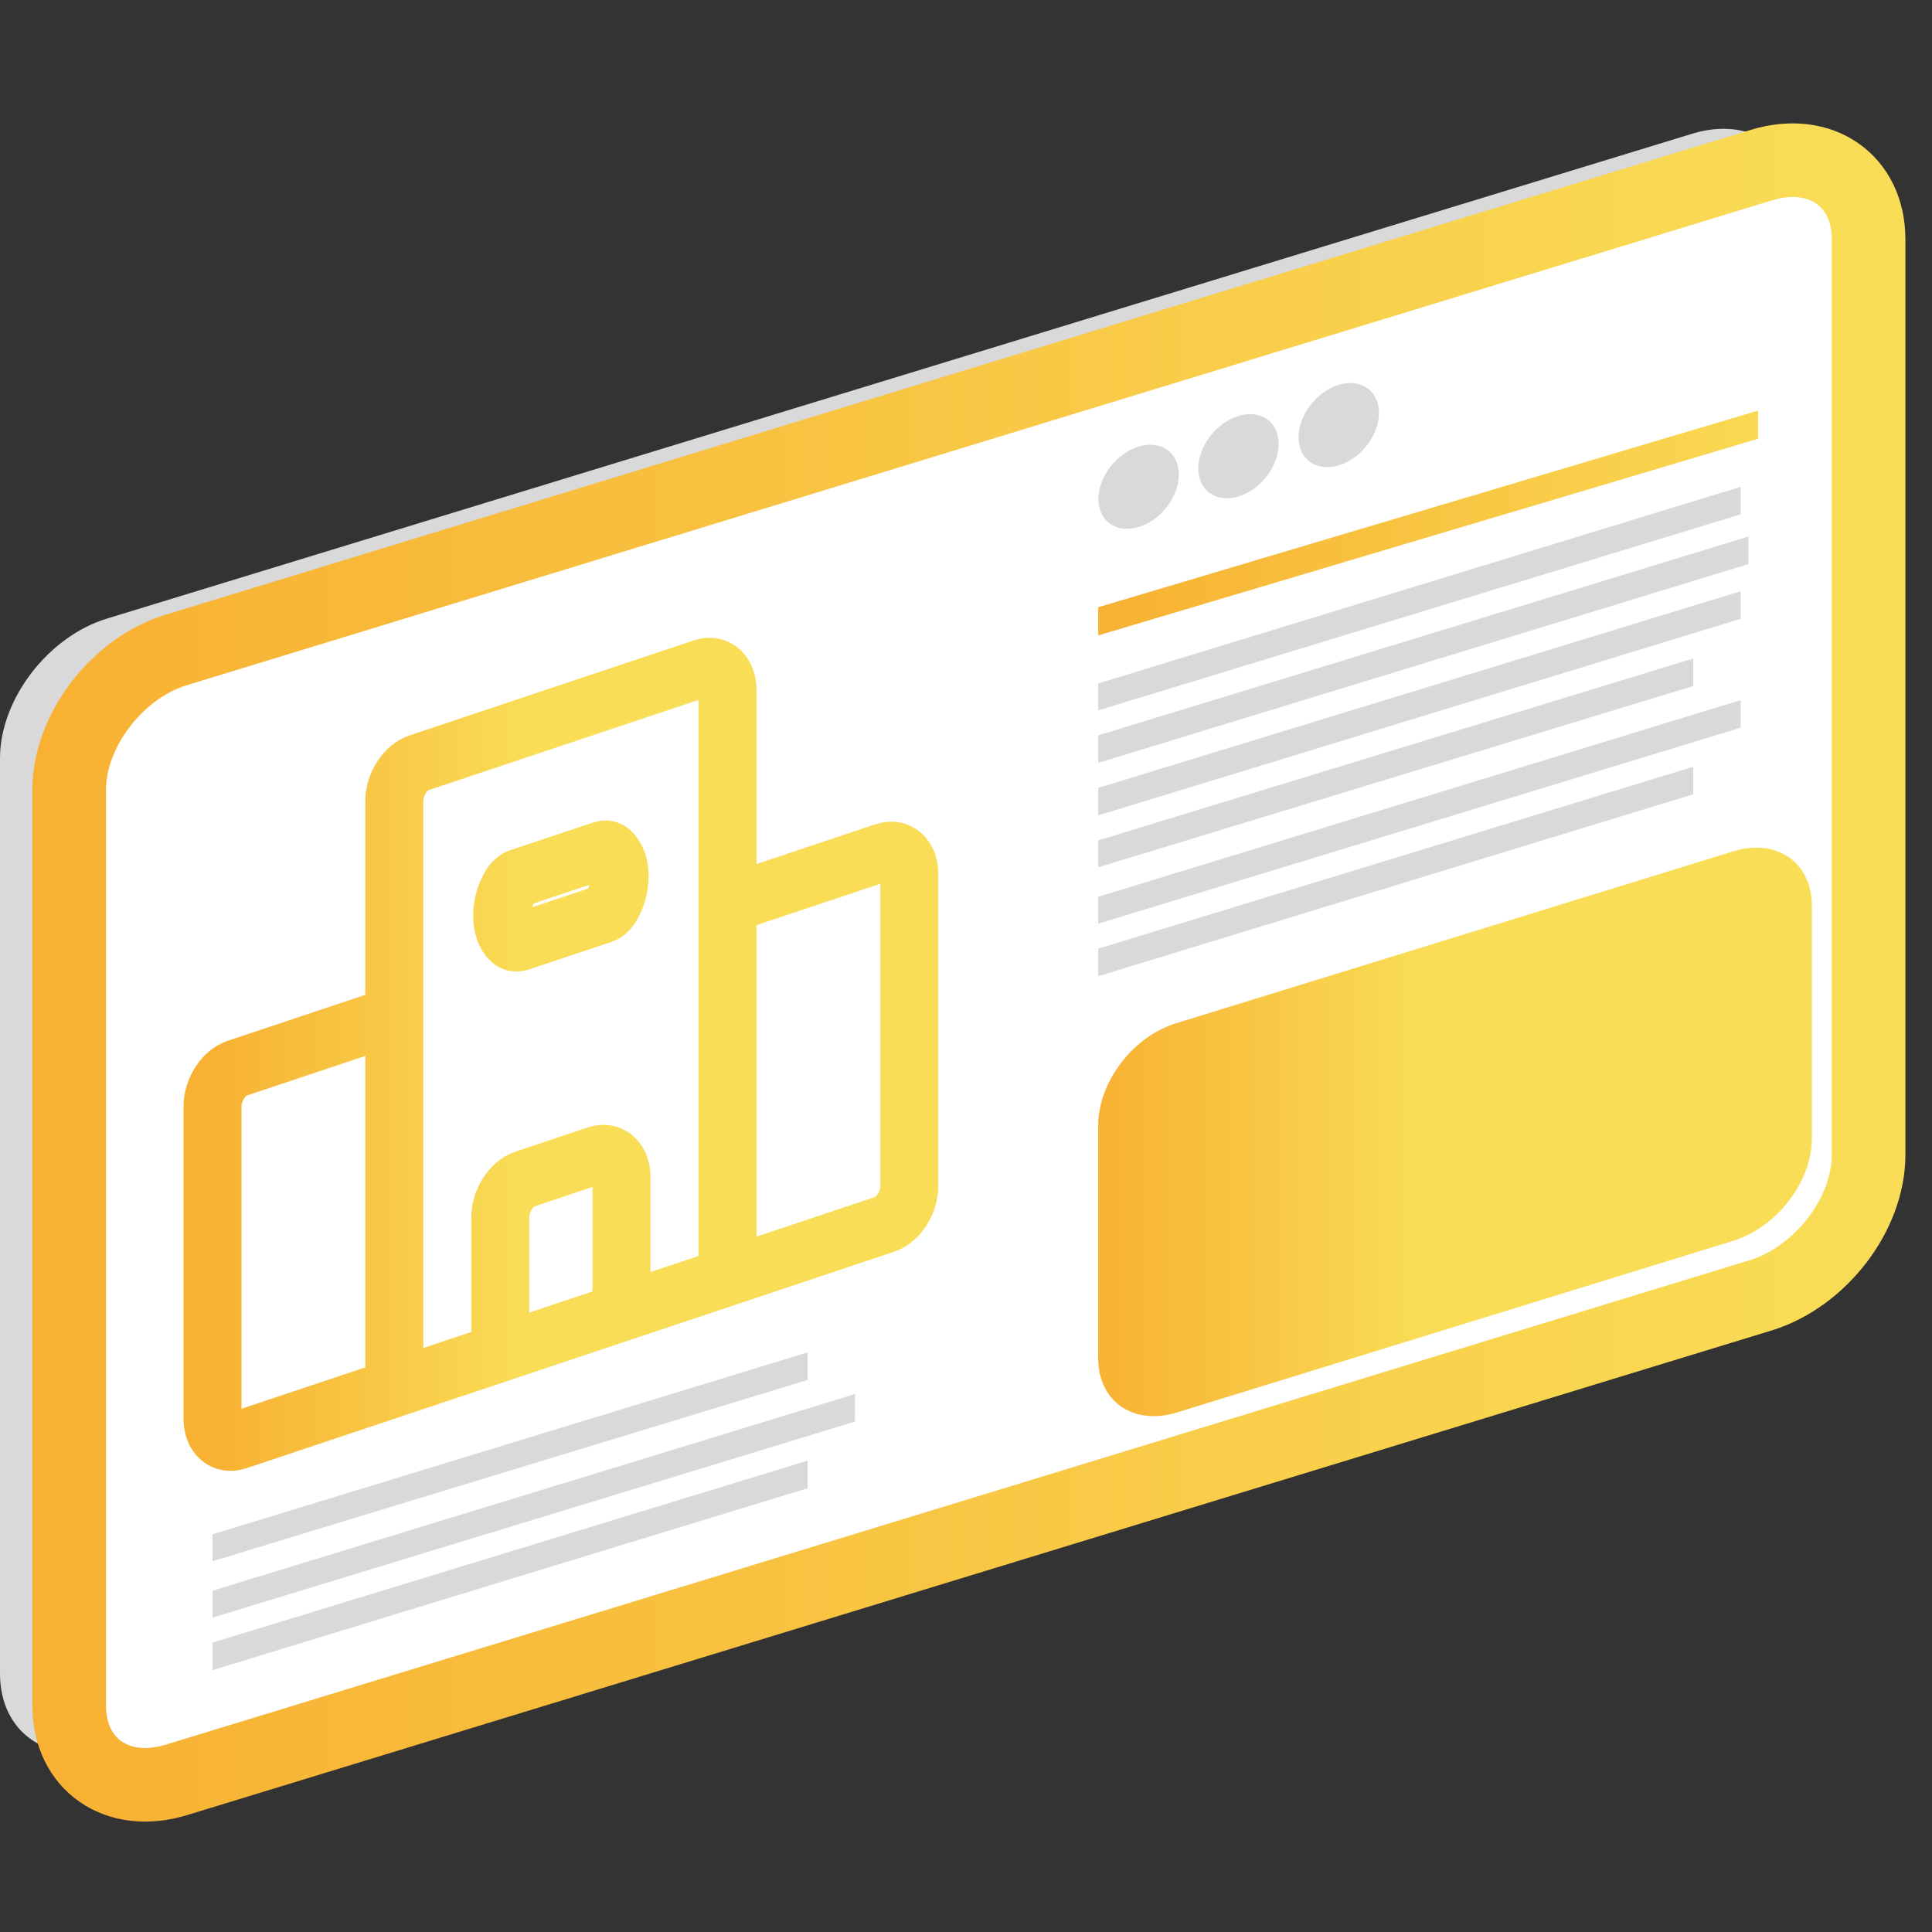 <?xml version="1.0" encoding="UTF-8"?> <svg xmlns="http://www.w3.org/2000/svg" width="100" height="100" viewBox="0 0 100 100" fill="none"><rect x="0" y="0" width="100" height="100" fill="#333333" stroke="none"/><path d="M87.599 65.373L5.537 90.472C2.487 91.4 0 89.676 0 86.626V39.245C0 36.195 2.487 32.946 5.537 32.017L87.599 6.918C90.649 5.99 93.136 7.714 93.136 10.764V58.111C93.136 61.195 90.649 64.411 87.599 65.373Z" fill="#D9D9D9"></path><path d="M91.181 67.031L9.119 92.13C6.069 93.058 3.582 91.334 3.582 88.284V40.87C3.582 37.82 6.069 34.571 9.119 33.642L91.181 8.543C94.231 7.614 96.718 9.339 96.718 12.389V59.769C96.718 62.853 94.231 66.069 91.181 67.031Z" fill="white" stroke="url(#paint0_linear_21_100)" stroke-width="3.81" stroke-miterlimit="10"></path><path d="M60.294 26.363C61.165 25.348 61.262 24.004 60.512 23.36C59.762 22.715 58.448 23.015 57.577 24.03C56.706 25.044 56.608 26.388 57.358 27.032C58.109 27.677 59.423 27.377 60.294 26.363Z" fill="#D9D9D9"></path><path d="M65.462 24.779C66.333 23.764 66.43 22.42 65.68 21.776C64.93 21.131 63.616 21.431 62.745 22.446C61.874 23.46 61.776 24.804 62.526 25.448C63.277 26.093 64.591 25.793 65.462 24.779Z" fill="#D9D9D9"></path><path d="M70.652 23.169C71.523 22.155 71.621 20.811 70.871 20.167C70.12 19.522 68.806 19.822 67.935 20.837C67.064 21.851 66.967 23.195 67.717 23.839C68.467 24.483 69.781 24.184 70.652 23.169Z" fill="#D9D9D9"></path><path d="M91 22.71L56.842 32.889V31.43L91 21.251V22.71Z" fill="url(#paint1_linear_21_100)"></path><path d="M90.098 26.623L56.842 36.769V35.376L90.098 25.197V26.623Z" fill="#D9D9D9"></path><path d="M90.5 29.196L56.842 39.487V38.062L90.5 27.771V29.196Z" fill="#D9D9D9"></path><path d="M90.098 32.027L56.842 42.206V40.781L90.098 30.602V32.027Z" fill="#D9D9D9"></path><path d="M87.644 35.508L56.842 44.892V43.499L87.644 34.083V35.508Z" fill="#D9D9D9"></path><path d="M41.802 71.426L11 80.809V79.416L41.802 70V71.426Z" fill="#D9D9D9"></path><path d="M90.098 37.664L56.842 47.81V46.417L90.098 36.238V37.664Z" fill="#D9D9D9"></path><path d="M44.256 73.581L11 83.727V82.334L44.256 72.155V73.581Z" fill="#D9D9D9"></path><path d="M87.644 41.112L56.842 50.528V49.103L87.644 39.686V41.112Z" fill="#D9D9D9"></path><path d="M41.802 77.029L11 86.446V85.02L41.802 75.603V77.029Z" fill="#D9D9D9"></path><path d="M89.704 64.226L60.92 73.108C58.665 73.804 56.842 72.544 56.842 70.29V58.254C56.842 55.999 58.665 53.612 60.92 52.949L89.704 44.067C91.959 43.371 93.782 44.631 93.782 46.885V58.921C93.782 61.176 91.959 63.53 89.704 64.226Z" fill="url(#paint2_linear_21_100)"></path><path d="M20.408 52.572L12.265 55.293C11.566 55.527 11 56.414 11 57.275L11 73.442C11 74.303 11.566 74.811 12.265 74.577L20.408 71.856M20.408 52.572L20.408 41.468C20.408 40.608 20.974 39.721 21.673 39.487L36.39 34.568C37.089 34.334 37.656 34.843 37.656 35.703L37.656 46.806M20.408 52.572L20.408 71.856M20.408 71.856L25.896 70.021M25.896 70.021L25.896 63.009C25.896 62.148 26.462 61.261 27.161 61.028L30.902 59.777C31.601 59.543 32.168 60.052 32.168 60.912L32.168 67.925M25.896 70.021L32.168 67.925M37.656 46.806L45.798 44.084C46.497 43.851 47.064 44.359 47.064 45.22L47.064 61.387C47.064 62.248 46.497 63.135 45.798 63.369L37.656 66.09M37.656 46.806L37.656 66.09M37.656 66.09L32.168 67.925M26.895 45.425C26.727 45.481 26.566 45.617 26.448 45.803C25.84 46.754 25.84 48.135 26.448 48.68C26.566 48.786 26.727 48.814 26.895 48.758L31.169 47.33C31.337 47.274 31.497 47.138 31.616 46.952C32.224 46.001 32.224 44.62 31.616 44.075C31.497 43.969 31.337 43.941 31.169 43.997L26.895 45.425Z" stroke="url(#paint3_linear_21_100)" stroke-width="3"></path><defs><linearGradient id="paint0_linear_21_100" x1="2.882" y1="79.215" x2="97.374" y2="79.215" gradientUnits="userSpaceOnUse"><stop stop-color="#F8B133"></stop><stop offset="1" stop-color="#F9DD56"></stop></linearGradient><linearGradient id="paint1_linear_21_100" x1="56.848" y1="32.16" x2="94.899" y2="32.16" gradientUnits="userSpaceOnUse"><stop stop-color="#F8B133"></stop><stop offset="1" stop-color="#F9DD56"></stop></linearGradient><linearGradient id="paint2_linear_21_100" x1="56.848" y1="66.808" x2="73.624" y2="66.808" gradientUnits="userSpaceOnUse"><stop stop-color="#F8B133"></stop><stop offset="1" stop-color="#F9DD56"></stop></linearGradient><linearGradient id="paint3_linear_21_100" x1="11.006" y1="67.95" x2="27.384" y2="67.95" gradientUnits="userSpaceOnUse"><stop stop-color="#F8B133"></stop><stop offset="1" stop-color="#F9DD56"></stop></linearGradient></defs></svg> 